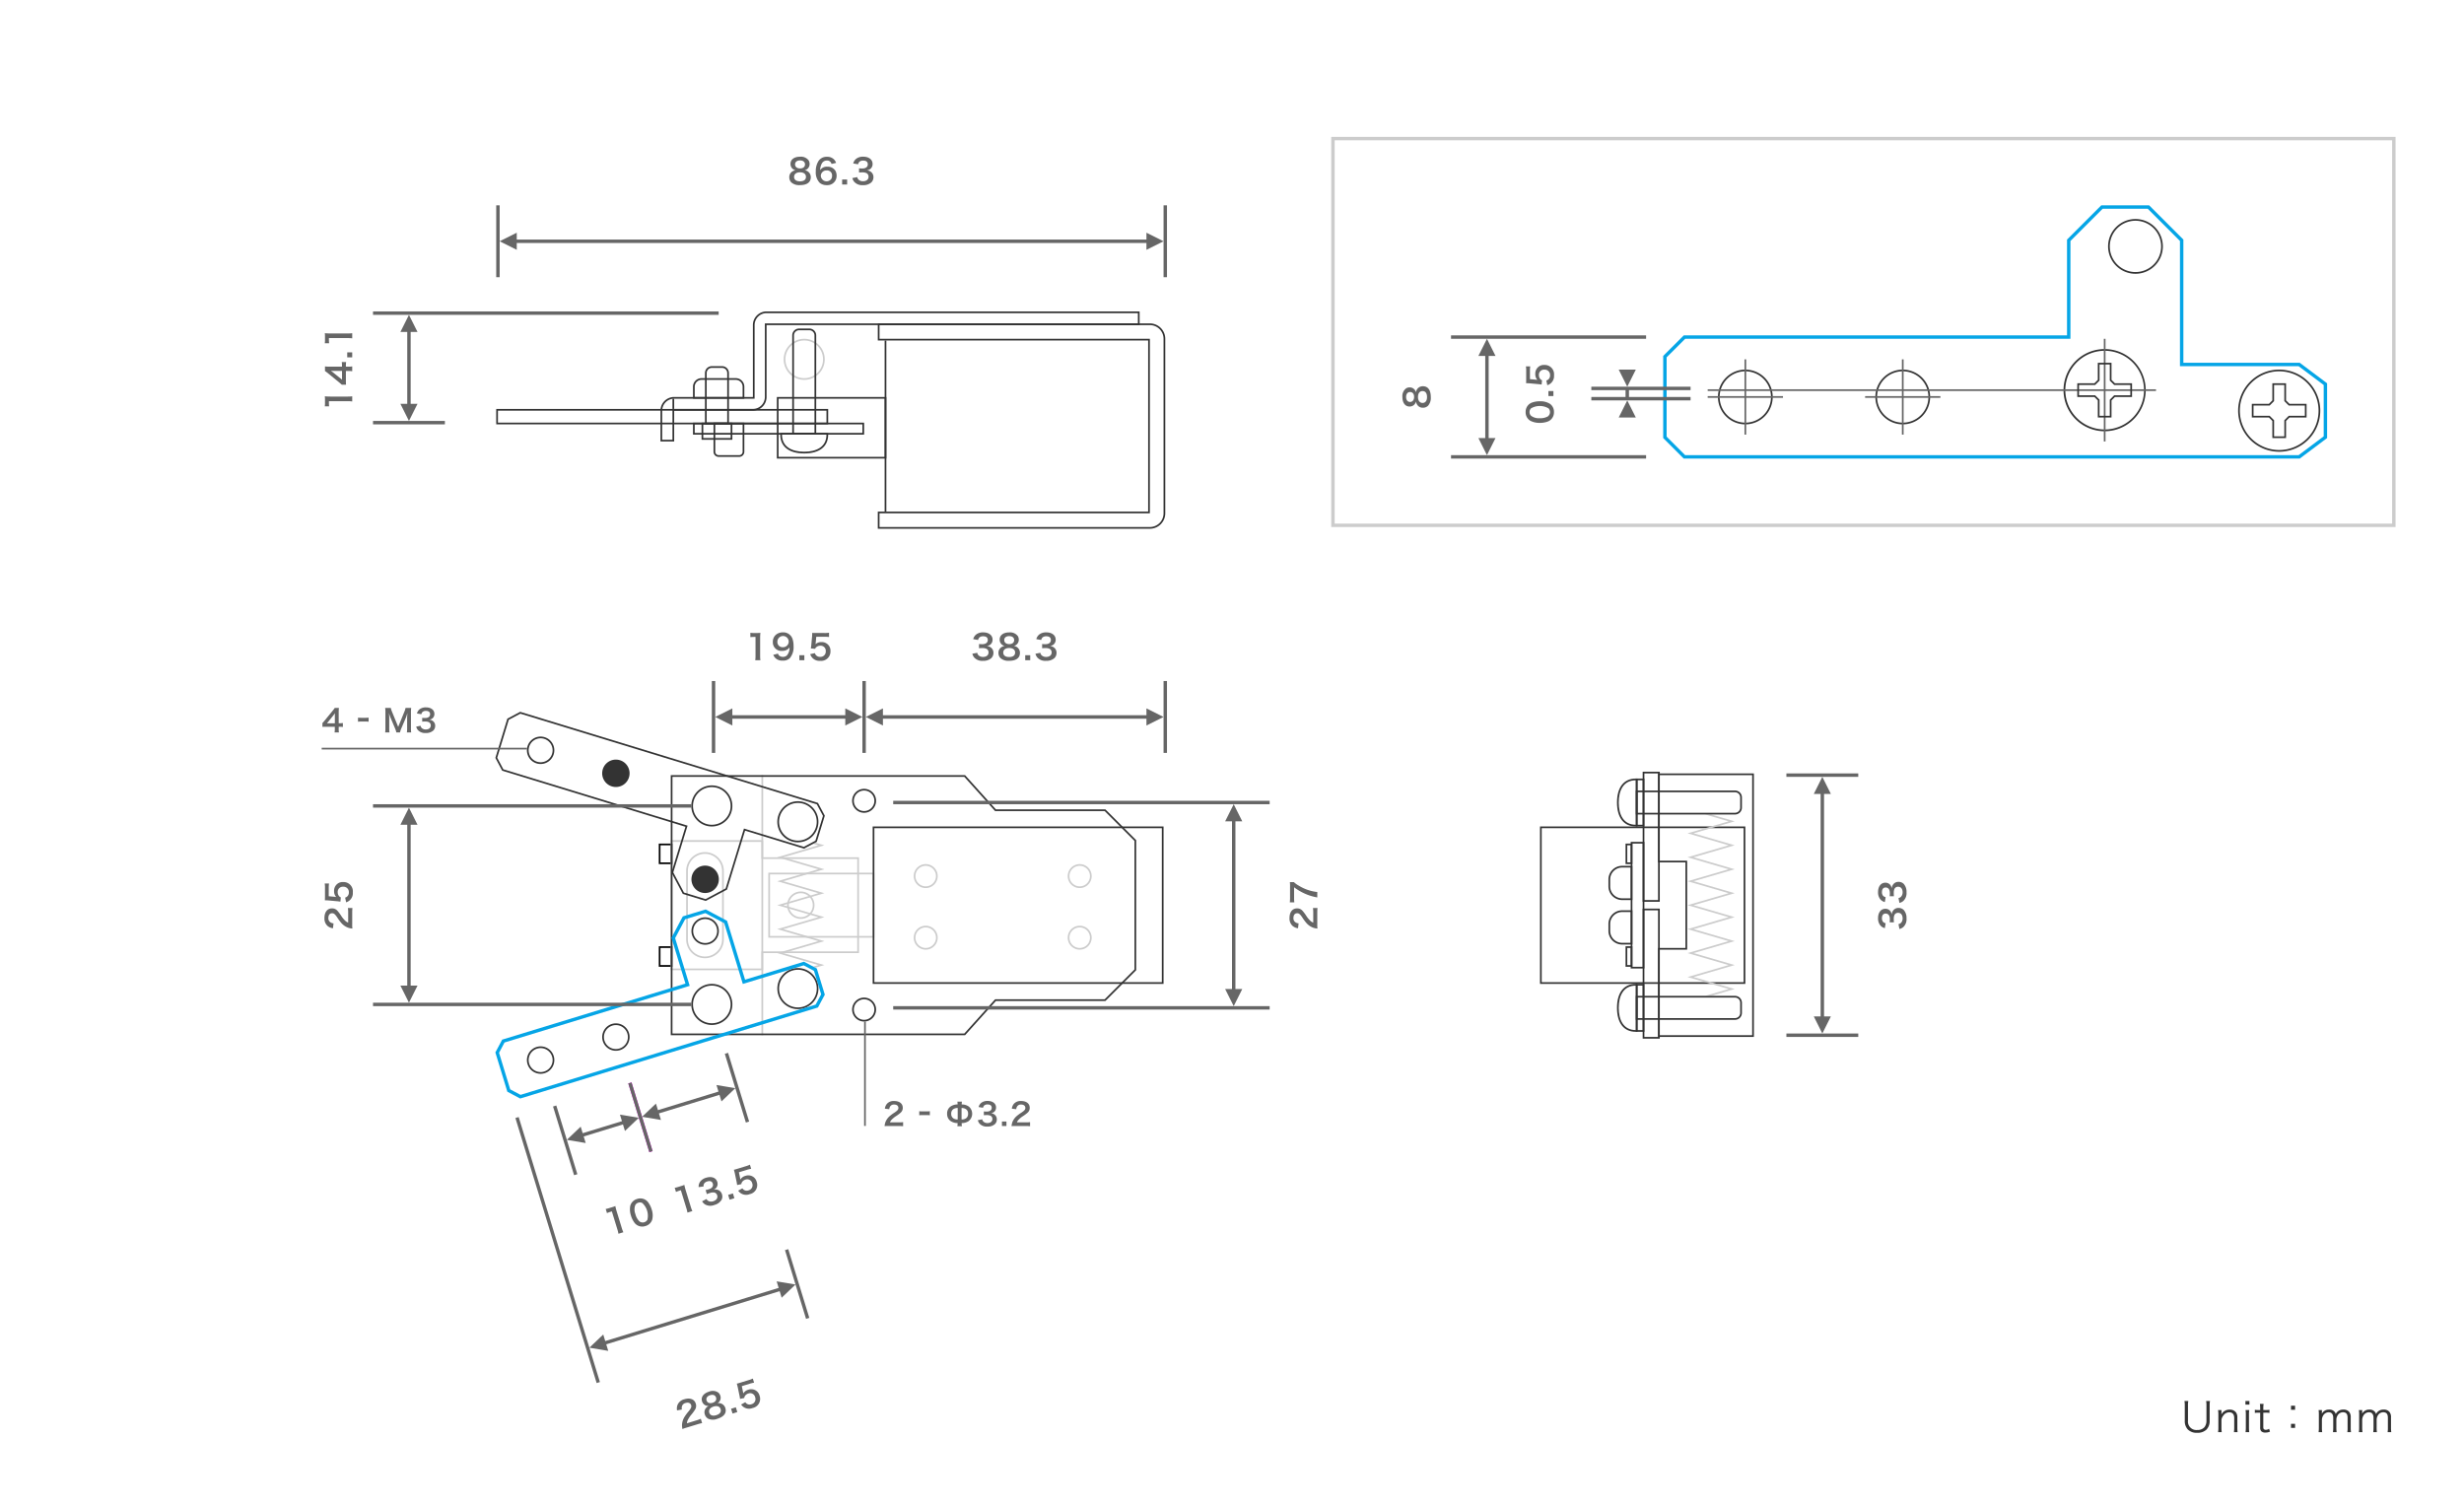 <svg id="レイヤー_1" data-name="レイヤー 1" xmlns="http://www.w3.org/2000/svg" width="720" height="440" viewBox="0 0 720 440">
  <defs>
    <style>
      .cls-1 {
        fill: #ccc;
      }

      .cls-2 {
        fill: #333;
      }

      .cls-3 {
        fill: none;
        stroke: #333;
        stroke-miterlimit: 10;
        stroke-width: 0.5px;
      }

      .cls-4 {
        fill: #05a5e6;
      }

      .cls-5 {
        fill: #666;
      }

      .cls-6 {
        fill: #f0f;
      }
    </style>
  </defs>
  <g>
    <path class="cls-1" d="M235,99.5a5.5,5.5,0,1,1-5.5,5.5,5.506,5.506,0,0,1,5.5-5.5m0-.5a6,6,0,1,0,6,6,6,6,0,0,0-6-6Z"/>
    <path class="cls-2" d="M241.5,120v3.5h-96V120h96m.5-.5H145V124h97v-4.5Z"/>
    <path class="cls-2" d="M252,124v2.5H203V124h49m.5-.5h-50V127h50v-3.5Z"/>
    <path class="cls-2" d="M332.5,91.5v3h-109V116a3.504,3.504,0,0,1-3.5,3.5H196.5v9h-3V120a3.504,3.504,0,0,1,3.5-3.5h23.5V95a3.504,3.504,0,0,1,3.5-3.5H332.5m.5-.5H224a4,4,0,0,0-4,4v21H197a4,4,0,0,0-4,4v9h4v-9h23a4,4,0,0,0,4-4V95H333V91Z"/>
    <path class="cls-2" d="M336,95a4,4,0,0,1,4,4v51a4,4,0,0,1-4,4H257v-4h79V99H257V95h79m0-.5H256.5v5h79v50h-79v5H336a4.505,4.505,0,0,0,4.5-4.5V99a4.505,4.505,0,0,0-4.5-4.5Z"/>
    <line class="cls-3" x1="258.75" y1="99.5" x2="258.75" y2="149.5"/>
    <path class="cls-2" d="M258.5,116.5v17h-31v-17h31m.5-.5H227v18h32V116Z"/>
    <path class="cls-2" d="M236.5,96.5A1.502,1.502,0,0,1,238,98v28.5h-6V98a1.502,1.502,0,0,1,1.5-1.5h3m0-.5h-3a2,2,0,0,0-2,2v29h7V98a2,2,0,0,0-2-2Z"/>
    <path class="cls-2" d="M241.5,127c0,3.59-2.91,5-6.5,5s-6.5-1.41-6.5-5h13m.5-.5H228v.5c0,3.495,2.551,5.5,7,5.5s7-2.005,7-5.5v-.5Z"/>
    <path class="cls-2" d="M211,107.5a1.502,1.502,0,0,1,1.5,1.5v14.5h-6V109a1.502,1.502,0,0,1,1.5-1.5h3m0-.5h-3a2,2,0,0,0-2,2v15h7V109a2,2,0,0,0-2-2Z"/>
    <path class="cls-2" d="M213.5,124v4h-8v-4h8m.5-.5h-9v5h9v-5Z"/>
    <path class="cls-2" d="M215,111a2,2,0,0,1,2,2v3H203v-3a2,2,0,0,1,2-2h10m0-.5H205a2.503,2.503,0,0,0-2.5,2.5v3.5h15V113a2.503,2.503,0,0,0-2.5-2.5Z"/>
    <path class="cls-2" d="M217,124v8a1,1,0,0,1-1,1h-6a1,1,0,0,1-1-1v-8h8m.5-.5h-9V132a1.502,1.502,0,0,0,1.5,1.5h6a1.502,1.502,0,0,0,1.5-1.5v-8.5Z"/>
    <rect class="cls-2" x="196.5" y="116.5" width="0.5" height="3"/>
  </g>
  <rect class="cls-1" x="222.5" y="226.5" width="0.5" height="76"/>
  <path class="cls-2" d="M157.974,215.737h0a3.501,3.501,0,1,1-3.346,2.478,3.501,3.501,0,0,1,3.346-2.478m-0-.5a4.003,4.003,0,1,0,1.171.176,4.002,4.002,0,0,0-1.171-.176Z"/>
  <path class="cls-2" d="M179.969,222.462h-0a3.498,3.498,0,1,0,0,0m-0-.5a4.003,4.003,0,1,0,1.171.176,4.002,4.002,0,0,0-1.171-.176Z"/>
  <path class="cls-2" d="M206.052,253.441h-0a3.498,3.498,0,1,0,0,0m-0-.5a4.003,4.003,0,1,0,1.171.176,4.002,4.002,0,0,0-1.171-.176Z"/>
  <path class="cls-2" d="M233.15,234.629h0a5.501,5.501,0,1,1-5.258,3.894,5.502,5.502,0,0,1,5.258-3.894m-.001-.5a6.005,6.005,0,1,0,1.756.264,6.003,6.003,0,0,0-1.756-.264Z"/>
  <path class="cls-2" d="M157.977,306.261a3.503,3.503,0,1,1-1.025.154,3.481,3.481,0,0,1,1.025-.154m0-.5a4.001,4.001,0,1,0,3.824,2.832,3.999,3.999,0,0,0-3.824-2.832Z"/>
  <path class="cls-2" d="M179.972,299.536a3.503,3.503,0,1,1-1.025.154,3.481,3.481,0,0,1,1.025-.154m0-.5a4.001,4.001,0,1,0,3.824,2.832,3.999,3.999,0,0,0-3.824-2.832Z"/>
  <path class="cls-2" d="M206.054,268.557a3.503,3.503,0,1,1-1.025.154,3.481,3.481,0,0,1,1.025-.154m0-.5a4.001,4.001,0,1,0,3.824,2.832,3.999,3.999,0,0,0-3.824-2.832Z"/>
  <path class="cls-2" d="M233.154,283.368a5.505,5.505,0,1,1-1.61.242,5.47,5.47,0,0,1,1.61-.242m0-.5a6.001,6.001,0,1,0,5.736,4.247,6,6,0,0,0-5.736-4.247Z"/>
  <path class="cls-2" d="M252.5,231a3,3,0,1,1-3,3,3.003,3.003,0,0,1,3-3m0-.5A3.5,3.5,0,1,0,256,234a3.5,3.5,0,0,0-3.5-3.5Z"/>
  <path class="cls-1" d="M270.5,271a3,3,0,1,1-3,3,3.003,3.003,0,0,1,3-3m0-.5A3.5,3.5,0,1,0,274,274a3.5,3.5,0,0,0-3.5-3.5Z"/>
  <path class="cls-1" d="M270.5,253a3,3,0,1,1-3,3,3.003,3.003,0,0,1,3-3m0-.5A3.5,3.5,0,1,0,274,256a3.5,3.5,0,0,0-3.5-3.5Z"/>
  <path class="cls-1" d="M315.5,271a3,3,0,1,1-3,3,3.003,3.003,0,0,1,3-3m0-.5A3.5,3.5,0,1,0,319,274a3.5,3.5,0,0,0-3.5-3.5Z"/>
  <path class="cls-1" d="M315.5,253a3,3,0,1,1-3,3,3.003,3.003,0,0,1,3-3m0-.5A3.5,3.5,0,1,0,319,256a3.5,3.5,0,0,0-3.5-3.5Z"/>
  <path class="cls-2" d="M252.5,292a3,3,0,1,1-3,3,3.003,3.003,0,0,1,3-3m0-.5A3.5,3.5,0,1,0,256,295a3.5,3.5,0,0,0-3.5-3.5Z"/>
  <path d="M196,247v5h-3v-5h3m.5-.5h-4v6h4v-6Z"/>
  <path d="M196,277v5h-3v-5h3m.5-.5h-4v6h4v-6Z"/>
  <polygon class="cls-1" points="240.89 254 228.89 257.5 240.89 261 228.89 264.5 240.89 268 228.89 271.5 240.89 275 228.89 278.5 240.89 282 238.25 282.77 237.62 282.44 239.11 282 227.11 278.5 239.11 275 227.11 271.5 239.11 268 227.11 264.5 239.11 261 227.11 257.5 239.11 254 227.11 250.5 239.11 247 237.62 246.56 238.25 246.23 240.89 247 228.89 250.5 240.89 254"/>
  <path class="cls-1" d="M222.5,246v5h28v27h-28v5h-26V246h26M206,280a5.506,5.506,0,0,0,5.5-5.5v-20a5.5,5.5,0,0,0-11,0v20A5.506,5.506,0,0,0,206,280m17-34.5H196v38h27v-5h28v-28H223v-5Zm-17,34a5,5,0,0,1-5-5v-20a5,5,0,0,1,10,0v20a5,5,0,0,1-5,5Z"/>
  <path class="cls-1" d="M255,255.5v18H225v-18h30m.5-.5h-31v19h31V255Z"/>
  <path class="cls-1" d="M234,261a3.5,3.5,0,1,1-3.5,3.5A3.504,3.504,0,0,1,234,261m0-.5a4,4,0,1,0,4,4,4,4,0,0,0-4-4Z"/>
  <path class="cls-2" d="M339.5,242v45h-84V242h84m.5-.5H255v46h85v-46Z"/>
  <g>
    <path class="cls-2" d="M208,288a5.5,5.5,0,1,1-3.889,1.611A5.506,5.506,0,0,1,208,288m0-.5A6,6,0,1,0,214,293.5,6,6,0,0,0,208,287.5Z"/>
    <path class="cls-2" d="M208,230h0a5.5,5.5,0,1,1-3.889,1.611A5.506,5.506,0,0,1,208,230m-0-.5A6,6,0,1,0,214,235.5,6,6,0,0,0,208,229.5Z"/>
  </g>
  <path class="cls-2" d="M281.777,227l8.851,9.834.149.166h32.016L331.5,245.707v37.586L322.793,292H290.777l-.149.166L281.777,302H196.5V227h85.277M282,226.5H196v76h86l9-10h32l9-9v-38l-9-9H291l-9-10Z"/>
  <path class="cls-2" d="M152.052,208.539l86.625,26.489,1.805,3.375-2.219,7.253-3.384,1.796-17.012-5.2-.478-.146-.146.478-5.209,17.012-5.875,3.126-6.294-1.919-3.126-5.884,4.03-13.182.146-.478-.478-.146-53.352-16.319-1.796-3.375,3.379-11.083,3.384-1.796M152,208l-3.75,1.99-3.5,11.48,1.99,3.74L200.29,241.59l-4.09,13.38,3.32,6.25,6.69,2.04,6.24-3.32,5.27-17.21,17.21,5.26,3.75-1.99,2.34-7.65-2-3.74L152,208Z"/>
  <path class="cls-4" d="M206.106,266.817l5.509,2.931,5.149,16.814.293.956.956-.292,16.814-5.139L237.845,283.689l2.097,6.856-1.609,3.009-86.23,26.368-3.018-1.601-3.258-10.687,1.601-3.009,53.154-16.259.956-.292-.292-.956-3.969-12.984,2.931-5.518,5.897-1.798M206.21,265.74l-6.69,2.04-3.32,6.25,4.09,13.38-53.55,16.38-1.99,3.74,3.5,11.48L152,321l87.02-26.61,2-3.74L238.68,283l-3.75-1.99-17.21,5.26-5.27-17.21-6.24-3.32Z"/>
  <rect class="cls-5" x="94" y="218.5" width="60" height="0.5"/>
  <rect class="cls-5" x="252.5" y="298.5" width="0.5" height="30.5"/>
  <g>
    <path class="cls-5" d="M180.709,360.509a8.349,8.349,0,0,0-.305-1.266l-1.614-5.266-.459.141a8.707,8.707,0,0,0-.966.359l-.372-1.214a5.564,5.564,0,0,0,.973-.236l.879-.27a7.29,7.29,0,0,0,.96-.346,15.314,15.314,0,0,0,.407,1.601l1.482,4.835a8.408,8.408,0,0,0,.457,1.219Z"/>
    <path class="cls-5" d="M186.352,358.099a2.779,2.779,0,0,1-.927-.771,6.671,6.671,0,0,1-1.046-2.083,5.89,5.89,0,0,1-.229-2.826,2.845,2.845,0,0,1,2.03-2.075,2.9,2.9,0,0,1,2.253.156,2.79,2.79,0,0,1,.927.771,6.734,6.734,0,0,1,1.053,2.103,5.258,5.258,0,0,1,.159,3.046,2.838,2.838,0,0,1-1.977,1.839A2.876,2.876,0,0,1,186.352,358.099Zm2.822-1.67a5.048,5.048,0,0,0-1.502-4.901,1.443,1.443,0,0,0-1.165-.083,1.342,1.342,0,0,0-.921.816,3.724,3.724,0,0,0,.081,2.515,4.494,4.494,0,0,0,1.185,2.125,1.59,1.59,0,0,0,2.322-.472Z"/>
  </g>
  <g>
    <path class="cls-5" d="M200.874,354.327a8.376,8.376,0,0,0-.305-1.266l-1.615-5.266-.458.141a8.997,8.997,0,0,0-.967.359l-.372-1.213a5.613,5.613,0,0,0,.973-.236l.88-.27a7.276,7.276,0,0,0,.96-.347,14.784,14.784,0,0,0,.407,1.601l1.481,4.835a8.429,8.429,0,0,0,.458,1.219Z"/>
    <path class="cls-5" d="M206.443,350.352a1.297,1.297,0,0,0,.689.646,1.884,1.884,0,0,0,1.271.019c.945-.29,1.398-.962,1.167-1.717a1.163,1.163,0,0,0-.843-.84,2.602,2.602,0,0,0-1.169.107,8.549,8.549,0,0,0-1.008.361l-.363-1.185a6.883,6.883,0,0,0,.941-.236c.956-.293,1.385-.905,1.159-1.642-.202-.659-.766-.894-1.577-.645a1.665,1.665,0,0,0-.951.615,1.469,1.469,0,0,0-.176.858l-1.437.19a2.48,2.48,0,0,1,.488-1.646,3.245,3.245,0,0,1,1.712-1.1c1.596-.489,2.874-.003,3.255,1.239a1.823,1.823,0,0,1-.229,1.606,2.462,2.462,0,0,1-.812.657,2.102,2.102,0,0,1,1.562.222,1.923,1.923,0,0,1,.863,1.179,2.111,2.111,0,0,1-.146,1.57,3.453,3.453,0,0,1-2.113,1.494,3.121,3.121,0,0,1-2.705-.163,2.65,2.65,0,0,1-.863-.906Z"/>
    <path class="cls-5" d="M213.198,350.549l-.428-1.396,1.396-.428.428,1.395Z"/>
    <path class="cls-5" d="M216.941,347.238a1.385,1.385,0,0,0,.456.466,1.516,1.516,0,0,0,1.326.127,1.551,1.551,0,0,0,1.083-2.058,1.49,1.49,0,0,0-1.972-1.078,1.761,1.761,0,0,0-1.051.803,1.157,1.157,0,0,0-.154.518l-1.229.252c-.112-.707-.118-.759-.181-1.032l-.507-2.437c-.043-.176-.123-.506-.261-.986.293-.069.516-.127,1.021-.283l2.352-.721a7.606,7.606,0,0,0,1.305-.482l.369,1.204a9.547,9.547,0,0,0-1.342.327l-2.246.688.359,1.72c.014.079.036.219.066.418a2.458,2.458,0,0,1,1.455-1.084,2.572,2.572,0,0,1,2.083.146,2.458,2.458,0,0,1,1.229,1.588,2.717,2.717,0,0,1-2.042,3.605,2.782,2.782,0,0,1-3.354-1.02Z"/>
  </g>
  <g>
    <path class="cls-5" d="M200.636,417.155a9.092,9.092,0,0,0-1.219.426,5.127,5.127,0,0,1-.126-1.3,4.917,4.917,0,0,1,.735-2.273,13.7,13.7,0,0,1,1.222-1.641c.694-.871.865-1.269.716-1.756-.199-.649-.828-.896-1.641-.646a1.41,1.41,0,0,0-1.04.936,1.899,1.899,0,0,0-.027.971l-1.416.256a2.996,2.996,0,0,1,.19-1.73,2.904,2.904,0,0,1,1.928-1.521c1.672-.513,2.95-.027,3.352,1.282a2.031,2.031,0,0,1-.209,1.737,12.581,12.581,0,0,1-1.246,1.667,8.726,8.726,0,0,0-.844,1.305,2.389,2.389,0,0,0-.281,1.026l2.676-.82a10.459,10.459,0,0,0,1.371-.504l.387,1.262c-.461.1-.849.197-1.46.385Z"/>
    <path class="cls-5" d="M205.994,410.578a1.919,1.919,0,0,1-.854-1.117c-.375-1.224.42-2.313,2.054-2.814a2.803,2.803,0,0,1,2.737.301,1.963,1.963,0,0,1,.551.876,1.855,1.855,0,0,1-.828,2.209,2.003,2.003,0,0,1,2.296,1.418c.436,1.424-.394,2.536-2.354,3.137a3.432,3.432,0,0,1-2.651-.023,2.079,2.079,0,0,1-.993-1.265,1.891,1.891,0,0,1,.303-1.807,2.154,2.154,0,0,1,.829-.672A1.924,1.924,0,0,1,205.994,410.578Zm.467-1.376c.215.697.884.973,1.754.706.851-.261,1.234-.849,1.02-1.546-.208-.679-.875-.944-1.726-.684C206.668,407.937,206.255,408.533,206.46,409.202Zm4.111,2.565c-.243-.793-1.012-1.08-2.043-.764-1.032.316-1.514.997-1.27,1.79.24.784.992,1.055,2.023.738C210.353,413.204,210.818,412.57,210.572,411.768Z"/>
    <path class="cls-5" d="M214.05,413.043l-.428-1.396,1.396-.428.428,1.395Z"/>
    <path class="cls-5" d="M217.793,409.732a1.385,1.385,0,0,0,.456.466,1.516,1.516,0,0,0,1.326.127,1.551,1.551,0,0,0,1.083-2.058,1.49,1.49,0,0,0-1.972-1.078,1.761,1.761,0,0,0-1.051.803,1.157,1.157,0,0,0-.154.518l-1.229.252c-.112-.707-.118-.759-.181-1.032l-.507-2.437c-.043-.176-.123-.506-.261-.986.293-.069.516-.127,1.021-.283l2.352-.721a7.606,7.606,0,0,0,1.305-.482l.369,1.204a9.547,9.547,0,0,0-1.342.327l-2.246.688.359,1.72c.014.079.036.219.066.418a2.458,2.458,0,0,1,1.455-1.084,2.572,2.572,0,0,1,2.083.146,2.458,2.458,0,0,1,1.229,1.588,2.717,2.717,0,0,1-2.042,3.605,2.782,2.782,0,0,1-3.354-1.02Z"/>
  </g>
  <g>
    <rect class="cls-5" x="109" y="235" width="93" height="1"/>
    <rect class="cls-5" x="109" y="293" width="93" height="1"/>
  </g>
  <g>
    <path class="cls-2" d="M645.774,409.373a7.207,7.207,0,0,0-.096,1.355v4.449a3.583,3.583,0,0,1-.923,2.555,3.75,3.75,0,0,1-2.723.947,3.673,3.673,0,0,1-2.734-.971,3.538,3.538,0,0,1-.888-2.531V410.752a7.444,7.444,0,0,0-.096-1.379h1.127a7.002,7.002,0,0,0-.096,1.379v4.391a2.46,2.46,0,0,0,2.699,2.71,2.682,2.682,0,0,0,2.099-.804,2.993,2.993,0,0,0,.6-1.906V410.752a7.525,7.525,0,0,0-.096-1.379Z"/>
    <path class="cls-2" d="M648.13,418.488a7.672,7.672,0,0,0,.096-1.355v-3.754a8.135,8.135,0,0,0-.096-1.355h.996v.816a3.212,3.212,0,0,1-.036.516,2.603,2.603,0,0,1,2.423-1.451,2.164,2.164,0,0,1,1.919.898,2.451,2.451,0,0,1,.335,1.38v2.962a8.139,8.139,0,0,0,.084,1.344h-1.079a9.739,9.739,0,0,0,.084-1.355v-2.795c0-1.079-.516-1.654-1.463-1.654a2.087,2.087,0,0,0-1.715.947,2.568,2.568,0,0,0-.551,1.188v2.314a9.665,9.665,0,0,0,.084,1.355Z"/>
    <path class="cls-2" d="M657.297,409.373v1.067h-1.164v-1.067Zm-.048,2.65a8.584,8.584,0,0,0-.084,1.355v3.754a9.432,9.432,0,0,0,.084,1.355h-1.08a10.392,10.392,0,0,0,.084-1.355v-3.754a8.783,8.783,0,0,0-.084-1.355Z"/>
    <path class="cls-2" d="M661.437,410.236a8.678,8.678,0,0,0-.084,1.332v.455h.576a7.3,7.3,0,0,0,1.223-.072v.912a7.138,7.138,0,0,0-1.223-.072h-.576v4.174c0,.348.048.527.156.636a.814.814,0,0,0,.588.204,1.659,1.659,0,0,0,.947-.312l.264.84a3.224,3.224,0,0,1-1.355.275,1.64,1.64,0,0,1-1.175-.371,1.524,1.524,0,0,1-.336-1.151V412.791h-.479a8.051,8.051,0,0,0-1.08.072v-.912a5.391,5.391,0,0,0,1.08.072h.479v-.455a9.097,9.097,0,0,0-.084-1.332Z"/>
    <path class="cls-2" d="M670.639,411.951h-1.188v-1.188h1.188Zm-1.188,5.289v-1.188h1.188v1.188Z"/>
    <path class="cls-2" d="M677.506,418.488a8.996,8.996,0,0,0,.084-1.355v-3.754a8.683,8.683,0,0,0-.084-1.355h.972v.66c0,.06-.012.203-.024.432a2.459,2.459,0,0,1,.456-.6,2.328,2.328,0,0,1,1.691-.624,1.937,1.937,0,0,1,1.547.612,1.578,1.578,0,0,1,.372.695,2.356,2.356,0,0,1,2.219-1.308,2.073,2.073,0,0,1,1.751.731,2.442,2.442,0,0,1,.408,1.56v2.962a8.483,8.483,0,0,0,.084,1.344h-1.079a7.297,7.297,0,0,0,.084-1.355v-2.83c0-1.14-.42-1.631-1.379-1.631a1.796,1.796,0,0,0-1.511.875,2.576,2.576,0,0,0-.396,1.235v2.362a8.393,8.393,0,0,0,.083,1.344h-1.079a8.584,8.584,0,0,0,.084-1.355v-2.83c0-1.056-.48-1.631-1.343-1.631a1.878,1.878,0,0,0-1.571.911,2.673,2.673,0,0,0-.396,1.199v2.351a9.627,9.627,0,0,0,.084,1.355Z"/>
    <path class="cls-2" d="M689.278,418.488a8.996,8.996,0,0,0,.084-1.355v-3.754a8.683,8.683,0,0,0-.084-1.355h.971v.66c0,.06-.012.203-.024.432a2.471,2.471,0,0,1,.456-.6,2.328,2.328,0,0,1,1.691-.624,1.937,1.937,0,0,1,1.547.612,1.578,1.578,0,0,1,.372.695,2.355,2.355,0,0,1,2.219-1.308,2.073,2.073,0,0,1,1.751.731,2.442,2.442,0,0,1,.408,1.56v2.962a8.425,8.425,0,0,0,.084,1.344h-1.079a7.296,7.296,0,0,0,.084-1.355v-2.83c0-1.14-.42-1.631-1.379-1.631a1.796,1.796,0,0,0-1.511.875,2.577,2.577,0,0,0-.396,1.235v2.362a8.385,8.385,0,0,0,.084,1.344h-1.079a8.585,8.585,0,0,0,.084-1.355v-2.83c0-1.056-.48-1.631-1.343-1.631a1.878,1.878,0,0,0-1.571.911,2.674,2.674,0,0,0-.396,1.199v2.351a9.625,9.625,0,0,0,.084,1.355Z"/>
  </g>
  <polygon class="cls-5" points="120 241 122 241 119.5 236 117 241 119 241 119 288 117 288 119.5 293 122 288 120 288 120 241"/>
  <g>
    <path class="cls-5" d="M102.92,270.041a9.206,9.206,0,0,0,.05,1.289,5.09,5.09,0,0,1-1.279-.26,4.933,4.933,0,0,1-1.959-1.369,13.769,13.769,0,0,1-1.209-1.649c-.629-.919-.959-1.199-1.469-1.199-.679,0-1.099.53-1.099,1.38a1.41,1.41,0,0,0,.59,1.269,1.901,1.901,0,0,0,.919.311l-.17,1.429a2.993,2.993,0,0,1-1.599-.689,2.907,2.907,0,0,1-.89-2.289c0-1.749.839-2.828,2.209-2.828a2.028,2.028,0,0,1,1.599.71,12.474,12.474,0,0,1,1.229,1.679,8.777,8.777,0,0,0,1,1.189,2.401,2.401,0,0,0,.899.569V266.783a10.551,10.551,0,0,0-.08-1.46h1.319c-.04.47-.06.87-.06,1.51Z"/>
    <path class="cls-5" d="M100.851,262.281a1.373,1.373,0,0,0,.58-.3,1.515,1.515,0,0,0,.51-1.23,1.55,1.55,0,0,0-1.649-1.639,1.49,1.49,0,0,0-1.609,1.568,1.756,1.756,0,0,0,.459,1.239,1.139,1.139,0,0,0,.45.3l-.12,1.25c-.709-.101-.76-.11-1.04-.13l-2.479-.23c-.18-.01-.52-.029-1.02-.04.02-.3.03-.529.03-1.059v-2.459a7.637,7.637,0,0,0-.08-1.39h1.259a9.588,9.588,0,0,0-.08,1.38v2.349l1.749.159c.08.011.22.03.42.061a2.459,2.459,0,0,1-.61-1.709,2.569,2.569,0,0,1,.75-1.949,2.459,2.459,0,0,1,1.879-.71,2.717,2.717,0,0,1,2.849,3.009,2.782,2.782,0,0,1-1.959,2.908Z"/>
  </g>
  <g>
    <rect class="cls-5" x="109" y="123" width="21" height="1"/>
    <rect class="cls-5" x="109" y="91" width="101" height="1"/>
  </g>
  <polygon class="cls-5" points="120 97 122 97 119.5 92 117 97 119 97 119 118 117 118 119.5 123 122 118 120 118 120 97"/>
  <g>
    <path class="cls-5" d="M102.92,117.312a8.359,8.359,0,0,0-1.299-.079H96.113v.479a8.885,8.885,0,0,0,.06,1.029h-1.269a5.581,5.581,0,0,0,.06-1v-.919a7.26,7.26,0,0,0-.05-1.02,15.162,15.162,0,0,0,1.649.08h5.057a8.429,8.429,0,0,0,1.299-.08Z"/>
    <path class="cls-5" d="M101.141,105.784a7.688,7.688,0,0,0-.07.999v.36h.709a6.25,6.25,0,0,0,1.14-.08v1.419a6.414,6.414,0,0,0-1.16-.08h-.689v2.769c0,.59.01.909.04,1.249H99.881c-.37-.34-.5-.449-.919-.799L96.063,109.252a9.491,9.491,0,0,0-1.1-.829v-1.35a14.152,14.152,0,0,0,1.689.07h3.278V106.793a6.529,6.529,0,0,0-.07-1.009Zm-3.268,2.608a11.292,11.292,0,0,1-1.199-.05,11.06,11.06,0,0,1,.889.68l2.379,1.919v-2.549Z"/>
    <path class="cls-5" d="M102.92,104.42h-1.459v-1.459h1.459Z"/>
    <path class="cls-5" d="M102.92,98.871a8.359,8.359,0,0,0-1.299-.079H96.113v.479a8.885,8.885,0,0,0,.06,1.029h-1.269a5.581,5.581,0,0,0,.06-1v-.919a7.26,7.26,0,0,0-.05-1.02,15.159,15.159,0,0,0,1.649.08h5.057a8.428,8.428,0,0,0,1.299-.08Z"/>
  </g>
  <g>
    <path class="cls-5" d="M100.193,212.425a7.002,7.002,0,0,0-.899-.063h-.324v.639a5.625,5.625,0,0,0,.071,1.026H97.763a5.681,5.681,0,0,0,.072-1.044v-.621H95.342c-.531,0-.819.009-1.126.036V211.291c.307-.333.405-.45.721-.828l2.134-2.611a8.613,8.613,0,0,0,.747-.99h1.215a12.746,12.746,0,0,0-.062,1.521v2.953h.314a5.873,5.873,0,0,0,.909-.063Zm-2.35-2.944a10.422,10.422,0,0,1,.045-1.08c-.18.261-.287.405-.611.801l-1.729,2.143h2.295Z"/>
    <path class="cls-5" d="M104.611,209.697a5.632,5.632,0,0,0,.847.054h1.396a5.676,5.676,0,0,0,.855-.054v1.198a4.907,4.907,0,0,0-.855-.054H105.458a4.921,4.921,0,0,0-.847.054Z"/>
    <path class="cls-5" d="M115.818,214.028a6.135,6.135,0,0,0-.396-1.215l-1.296-3.088a10.034,10.034,0,0,1-.459-1.377c.036.477.071,1.215.071,1.414v2.953a8.254,8.254,0,0,0,.072,1.314h-1.26a8.494,8.494,0,0,0,.071-1.314v-4.519a8.987,8.987,0,0,0-.071-1.333h1.647a6.159,6.159,0,0,0,.333,1.071l1.827,4.465,1.818-4.465a4.92,4.92,0,0,0,.324-1.071h1.656a9.381,9.381,0,0,0-.071,1.333v4.519a7.857,7.857,0,0,0,.071,1.314h-1.26a8.423,8.423,0,0,0,.071-1.314v-2.989c.036-.783.063-1.242.072-1.377a11.024,11.024,0,0,1-.414,1.314l-1.351,3.169a7.333,7.333,0,0,0-.396,1.197Z"/>
    <path class="cls-5" d="M122.9,212.074a1.169,1.169,0,0,0,.424.738,1.696,1.696,0,0,0,1.089.351c.892,0,1.458-.459,1.458-1.17a1.049,1.049,0,0,0-.504-.945,2.331,2.331,0,0,0-1.035-.216,7.652,7.652,0,0,0-.963.045v-1.116a6.146,6.146,0,0,0,.873.045c.9,0,1.432-.414,1.432-1.107,0-.621-.424-.972-1.188-.972a1.5,1.5,0,0,0-.981.279,1.319,1.319,0,0,0-.378.693l-1.288-.216a2.241,2.241,0,0,1,.855-1.288,2.925,2.925,0,0,1,1.765-.495c1.504,0,2.476.756,2.476,1.927a1.639,1.639,0,0,1-.621,1.323,2.222,2.222,0,0,1-.873.351,1.893,1.893,0,0,1,1.287.603,1.732,1.732,0,0,1,.433,1.243,1.907,1.907,0,0,1-.54,1.314,3.111,3.111,0,0,1-2.215.729,2.814,2.814,0,0,1-2.287-.855,2.387,2.387,0,0,1-.504-1.008Z"/>
  </g>
  <g>
    <path class="cls-5" d="M259.647,329.027a8.432,8.432,0,0,0-1.161.045,4.584,4.584,0,0,1,.234-1.152,4.438,4.438,0,0,1,1.232-1.764,12.451,12.451,0,0,1,1.486-1.09c.828-.566,1.08-.863,1.08-1.323,0-.612-.478-.99-1.242-.99a1.273,1.273,0,0,0-1.144.531,1.712,1.712,0,0,0-.279.828l-1.287-.153a2.699,2.699,0,0,1,.621-1.439,2.617,2.617,0,0,1,2.062-.802c1.575,0,2.548.757,2.548,1.989a1.828,1.828,0,0,1-.64,1.441,11.322,11.322,0,0,1-1.512,1.106,7.834,7.834,0,0,0-1.071.9,2.159,2.159,0,0,0-.514.811H262.582a9.461,9.461,0,0,0,1.314-.072V329.082c-.423-.036-.783-.055-1.359-.055Z"/>
    <path class="cls-5" d="M268.611,324.697a5.772,5.772,0,0,0,.847.054h1.396a5.816,5.816,0,0,0,.855-.054v1.197a4.952,4.952,0,0,0-.855-.055H269.458a4.968,4.968,0,0,0-.847.055Z"/>
    <path class="cls-5" d="M279.755,329.082a6.53,6.53,0,0,0,.063-.918,3.537,3.537,0,0,1-2.089-.621,2.471,2.471,0,0,1-.972-2.098,2.417,2.417,0,0,1,1.125-2.197,3.656,3.656,0,0,1,1.936-.531,4.709,4.709,0,0,0-.063-.801h1.324a6.66,6.66,0,0,0-.063.811,3.551,3.551,0,0,1,2.098.63,2.735,2.735,0,0,1-.162,4.294,3.715,3.715,0,0,1-1.936.522,4.383,4.383,0,0,0,.063.909Zm.091-5.32a2.164,2.164,0,0,0-1.306.359,1.533,1.533,0,0,0-.585,1.324,1.512,1.512,0,0,0,.675,1.377,2.236,2.236,0,0,0,1.216.288Zm1.134,3.357a2.179,2.179,0,0,0,1.314-.352,1.53,1.53,0,0,0,.585-1.322,1.486,1.486,0,0,0-.675-1.378,2.25,2.25,0,0,0-1.225-.297Z"/>
    <path class="cls-5" d="M287.018,327.074a1.168,1.168,0,0,0,.424.738,1.696,1.696,0,0,0,1.089.352c.892,0,1.458-.459,1.458-1.171a1.049,1.049,0,0,0-.504-.945,2.331,2.331,0,0,0-1.035-.216,7.652,7.652,0,0,0-.963.045v-1.116a6.146,6.146,0,0,0,.873.045c.9,0,1.432-.414,1.432-1.107,0-.621-.424-.972-1.188-.972a1.497,1.497,0,0,0-.981.279,1.313,1.313,0,0,0-.378.692l-1.288-.216a2.239,2.239,0,0,1,.855-1.287,2.918,2.918,0,0,1,1.765-.496c1.504,0,2.476.757,2.476,1.928a1.638,1.638,0,0,1-.621,1.322,2.213,2.213,0,0,1-.873.352,1.894,1.894,0,0,1,1.287.604,1.73,1.73,0,0,1,.433,1.242,1.906,1.906,0,0,1-.54,1.314,3.113,3.113,0,0,1-2.215.729,2.814,2.814,0,0,1-2.287-.854,2.389,2.389,0,0,1-.504-1.009Z"/>
    <path class="cls-5" d="M292.777,329.027v-1.314h1.314v1.314Z"/>
    <path class="cls-5" d="M296.746,329.027a8.432,8.432,0,0,0-1.161.045,4.633,4.633,0,0,1,.233-1.152,4.451,4.451,0,0,1,1.233-1.764,12.451,12.451,0,0,1,1.486-1.09c.828-.566,1.08-.863,1.08-1.323,0-.612-.478-.99-1.242-.99a1.273,1.273,0,0,0-1.144.531,1.712,1.712,0,0,0-.279.828l-1.287-.153a2.699,2.699,0,0,1,.621-1.439,2.617,2.617,0,0,1,2.062-.802c1.575,0,2.548.757,2.548,1.989a1.828,1.828,0,0,1-.64,1.441,11.324,11.324,0,0,1-1.512,1.106,7.834,7.834,0,0,0-1.071.9,2.159,2.159,0,0,0-.514.811h2.521a9.461,9.461,0,0,0,1.314-.072V329.082c-.423-.036-.783-.055-1.359-.055Z"/>
  </g>
  <g>
    <g>
      <path class="cls-2" d="M509.5,242v45h-59V242h59m.5-.5H450v46h60v-46Z"/>
      <polygon class="cls-1" points="500.03 238 498.25 238 505.11 240 493.11 243.5 505.11 247 493.11 250.5 505.11 254 493.11 257.5 505.11 261 493.11 264.5 505.11 268 493.11 271.5 505.11 275 493.11 278.5 505.11 282 493.11 285.5 505.11 289 498.25 291 500.03 291 506.89 289 494.89 285.5 506.89 282 494.89 278.5 506.89 275 494.89 271.5 506.89 268 494.89 264.5 506.89 261 494.89 257.5 506.89 254 494.89 250.5 506.89 247 494.89 243.5 506.89 240 500.03 238 500.03 238"/>
      <path class="cls-2" d="M507,231.5a1.502,1.502,0,0,1,1.5,1.5v3a1.502,1.502,0,0,1-1.5,1.5H478.5v-6H507m0-.5H478v7h29a2.006,2.006,0,0,0,2-2v-3a2.006,2.006,0,0,0-2-2Z"/>
      <path class="cls-2" d="M478,228v13c-3.59,0-5-2.91-5-6.5s1.41-6.5,5-6.5m.5-.5H478c-3.495,0-5.5,2.551-5.5,7s2.005,7,5.5,7h.5v-14Z"/>
      <path class="cls-2" d="M507,291.5a1.502,1.502,0,0,1,1.5,1.5v3a1.502,1.502,0,0,1-1.5,1.5H478.5v-6H507m0-.5H478v7h29a2.006,2.006,0,0,0,2-2v-3a2.006,2.006,0,0,0-2-2Z"/>
      <path class="cls-2" d="M478,288v13c-3.59,0-5-2.91-5-6.5s1.41-6.5,5-6.5m.5-.5H478c-3.495,0-5.5,2.551-5.5,7s2.005,7,5.5,7h.5v-14Z"/>
      <g>
        <path class="cls-2" d="M484.5,226v37h-4V226h4m.5-.5h-5v38h5v-38Z"/>
        <path class="cls-2" d="M484.5,266v37h-4V266h4m.5-.5h-5v38h5v-38Z"/>
      </g>
      <path class="cls-2" d="M480,246.5v36h-3v-36h3m.5-.5h-4v37h4V246Z"/>
      <path class="cls-2" d="M512,226.5v76H485v-25h8v-26h-8v-25h27m.5-.5h-28v26h8v25h-8v26h28V226Z"/>
      <path class="cls-2" d="M476.5,247v5h-1v-5h1m.5-.5h-2v6h2v-6Z"/>
      <path class="cls-2" d="M476.5,277v5h-1v-5h1m.5-.5h-2v6h2v-6Z"/>
      <g>
        <path class="cls-2" d="M476.5,253.5v9H474a3.504,3.504,0,0,1-3.5-3.5v-2a3.504,3.504,0,0,1,3.5-3.5h2.5m.5-.5h-3a4,4,0,0,0-4,4v2a4,4,0,0,0,4,4h3V253Z"/>
        <path class="cls-2" d="M476.5,266.5v9H474a3.504,3.504,0,0,1-3.5-3.5v-2a3.504,3.504,0,0,1,3.5-3.5h2.5m.5-.5h-3a4,4,0,0,0-4,4v2a4,4,0,0,0,4,4h3V266Z"/>
      </g>
      <path class="cls-2" d="M480,228v13h-1.5V228H480m.5-.5H478v14h2.5v-14Z"/>
      <path class="cls-2" d="M480,288v13h-1.5V288H480m.5-.5H478v14h2.5v-14Z"/>
    </g>
    <g>
      <rect class="cls-5" x="522" y="226" width="21" height="1"/>
      <rect class="cls-5" x="522" y="302" width="21" height="1"/>
    </g>
    <polygon class="cls-5" points="533 232 535 232 532.5 227 530 232 532 232 532 297 530 297 532.5 302 535 297 533 297 533 232"/>
    <g>
      <path class="cls-5" d="M554.751,270.031a1.297,1.297,0,0,0,.819-.47,1.886,1.886,0,0,0,.39-1.21c0-.989-.51-1.618-1.299-1.618a1.164,1.164,0,0,0-1.05.56,2.589,2.589,0,0,0-.24,1.149,8.519,8.519,0,0,0,.05,1.069h-1.24a6.846,6.846,0,0,0,.05-.97c0-.999-.46-1.589-1.229-1.589-.689,0-1.079.47-1.079,1.319a1.665,1.665,0,0,0,.31,1.089,1.468,1.468,0,0,0,.77.42l-.24,1.43a2.484,2.484,0,0,1-1.429-.95,3.243,3.243,0,0,1-.55-1.959c0-1.669.839-2.748,2.139-2.748a1.822,1.822,0,0,1,1.469.689,2.466,2.466,0,0,1,.39.97,2.103,2.103,0,0,1,.669-1.43,1.923,1.923,0,0,1,1.379-.479,2.114,2.114,0,0,1,1.459.6,3.453,3.453,0,0,1,.81,2.459,3.121,3.121,0,0,1-.949,2.538,2.64,2.64,0,0,1-1.12.56Z"/>
      <path class="cls-5" d="M554.751,262.411a1.297,1.297,0,0,0,.819-.47,1.885,1.885,0,0,0,.39-1.209c0-.99-.51-1.619-1.299-1.619a1.164,1.164,0,0,0-1.05.56,2.589,2.589,0,0,0-.24,1.149,8.519,8.519,0,0,0,.05,1.069h-1.24a6.846,6.846,0,0,0,.05-.97c0-.999-.46-1.589-1.229-1.589-.689,0-1.079.47-1.079,1.319a1.665,1.665,0,0,0,.31,1.089,1.468,1.468,0,0,0,.77.42l-.24,1.43a2.484,2.484,0,0,1-1.429-.95,3.243,3.243,0,0,1-.55-1.959c0-1.669.839-2.748,2.139-2.748a1.822,1.822,0,0,1,1.469.689,2.466,2.466,0,0,1,.39.97,2.103,2.103,0,0,1,.669-1.43,1.923,1.923,0,0,1,1.379-.479,2.114,2.114,0,0,1,1.459.6,3.453,3.453,0,0,1,.81,2.459,3.121,3.121,0,0,1-.949,2.538,2.64,2.64,0,0,1-1.12.56Z"/>
    </g>
  </g>
  <g>
    <rect class="cls-5" x="261" y="234" width="110" height="1"/>
    <rect class="cls-5" x="261" y="294" width="110" height="1"/>
  </g>
  <polygon class="cls-5" points="361 240 363 240 360.5 235 358 240 360 240 360 289 358 289 360.5 294 363 289 361 289 361 240"/>
  <g>
    <path class="cls-5" d="M384.92,270.041a9.206,9.206,0,0,0,.05,1.289,5.09,5.09,0,0,1-1.279-.26,4.933,4.933,0,0,1-1.959-1.369,13.769,13.769,0,0,1-1.209-1.649c-.629-.919-.959-1.199-1.469-1.199-.679,0-1.099.53-1.099,1.38a1.41,1.41,0,0,0,.59,1.269,1.901,1.901,0,0,0,.919.311l-.17,1.429a2.993,2.993,0,0,1-1.599-.689,2.907,2.907,0,0,1-.89-2.289c0-1.749.839-2.828,2.209-2.828a2.028,2.028,0,0,1,1.599.71,12.474,12.474,0,0,1,1.229,1.679,8.777,8.777,0,0,0,1,1.189,2.401,2.401,0,0,0,.899.569V266.783a10.551,10.551,0,0,0-.08-1.46h1.319c-.04.47-.06.87-.06,1.51Z"/>
    <path class="cls-5" d="M378.074,257.754a6.804,6.804,0,0,0,1.439,1.039,12.881,12.881,0,0,0,5.407,1.859v1.579a14.931,14.931,0,0,1-3.868-1.21,16.452,16.452,0,0,1-2.908-1.749v3.089a9.554,9.554,0,0,0,.07,1.309H376.894a10.967,10.967,0,0,0,.07-1.369v-3.178a11.029,11.029,0,0,0-.05-1.369Z"/>
  </g>
  <polygon class="cls-5" points="182.032 328.569 182.618 330.481 186.666 326.625 181.153 325.701 181.739 327.613 170.267 331.13 169.681 329.217 165.633 333.073 171.146 333.998 170.56 332.086 182.032 328.569"/>
  <polygon class="cls-5" points="210.238 319.922 210.824 321.835 214.872 317.979 209.358 317.054 209.945 318.966 192.256 324.389 191.67 322.477 187.622 326.332 193.135 327.257 192.549 325.345 210.238 319.922"/>
  <g>
    <path class="cls-5" d="M220.688,192.92a8.359,8.359,0,0,0,.079-1.299v-5.507h-.479a8.885,8.885,0,0,0-1.029.06v-1.269a5.581,5.581,0,0,0,1,.06h.919a7.26,7.26,0,0,0,1.02-.05,15.162,15.162,0,0,0-.08,1.649v5.057a8.429,8.429,0,0,0,.08,1.299Z"/>
    <path class="cls-5" d="M227.329,190.991a1.641,1.641,0,0,0,.31.55,1.789,1.789,0,0,0,2.278,0,3.286,3.286,0,0,0,.78-2.379,1.954,1.954,0,0,1-.53.57,2.713,2.713,0,0,1-1.619.46,2.497,2.497,0,0,1-2.719-2.629,2.636,2.636,0,0,1,1.27-2.349,3.27,3.27,0,0,1,1.749-.439,2.835,2.835,0,0,1,2.749,1.969,6.415,6.415,0,0,1,.29,2.069,5.041,5.041,0,0,1-1.06,3.468,2.771,2.771,0,0,1-2.129.759,2.884,2.884,0,0,1-1.929-.58,2.834,2.834,0,0,1-.82-1.109Zm3.138-3.508a1.654,1.654,0,0,0-3.308.03,1.492,1.492,0,0,0,1.589,1.599A1.639,1.639,0,0,0,230.467,187.483Z"/>
    <path class="cls-5" d="M233.58,192.92v-1.459h1.459v1.459Z"/>
    <path class="cls-5" d="M238.129,190.851a1.373,1.373,0,0,0,.3.58,1.515,1.515,0,0,0,1.229.51,1.55,1.55,0,0,0,1.639-1.649,1.49,1.49,0,0,0-1.568-1.609,1.756,1.756,0,0,0-1.239.459,1.139,1.139,0,0,0-.3.45l-1.25-.12c.101-.709.11-.76.13-1.04l.23-2.479c.01-.18.029-.52.04-1.02.3.02.529.03,1.059.03h2.459a7.637,7.637,0,0,0,1.39-.08v1.259a9.588,9.588,0,0,0-1.38-.08h-2.349l-.159,1.749c-.011.08-.03.22-.061.42a2.459,2.459,0,0,1,1.709-.61,2.569,2.569,0,0,1,1.949.75,2.459,2.459,0,0,1,.71,1.879,2.717,2.717,0,0,1-3.009,2.849,2.782,2.782,0,0,1-2.908-1.959Z"/>
  </g>
  <g>
    <path class="cls-5" d="M285.559,190.751a1.297,1.297,0,0,0,.47.819,1.886,1.886,0,0,0,1.21.39c.989,0,1.618-.51,1.618-1.299a1.164,1.164,0,0,0-.56-1.05,2.589,2.589,0,0,0-1.149-.24,8.519,8.519,0,0,0-1.069.05v-1.24a6.846,6.846,0,0,0,.97.05c.999,0,1.589-.46,1.589-1.229,0-.689-.47-1.079-1.319-1.079a1.665,1.665,0,0,0-1.089.31,1.468,1.468,0,0,0-.42.77l-1.43-.24a2.484,2.484,0,0,1,.95-1.429,3.243,3.243,0,0,1,1.959-.55c1.669,0,2.748.839,2.748,2.139a1.822,1.822,0,0,1-.689,1.469,2.466,2.466,0,0,1-.97.39,2.103,2.103,0,0,1,1.43.669,1.923,1.923,0,0,1,.479,1.379,2.114,2.114,0,0,1-.6,1.459,3.453,3.453,0,0,1-2.459.81,3.121,3.121,0,0,1-2.538-.949,2.64,2.64,0,0,1-.56-1.12Z"/>
    <path class="cls-5" d="M292.6,188.202a1.913,1.913,0,0,1-.49-1.319c0-1.279,1.079-2.088,2.788-2.088a2.803,2.803,0,0,1,2.529,1.089,1.965,1.965,0,0,1,.27.999,1.854,1.854,0,0,1-1.439,1.869,2.003,2.003,0,0,1,1.779,2.029c0,1.489-1.119,2.309-3.168,2.309a3.435,3.435,0,0,1-2.529-.8,2.076,2.076,0,0,1-.579-1.499,1.894,1.894,0,0,1,.819-1.639,2.164,2.164,0,0,1,.989-.4A1.91,1.91,0,0,1,292.6,188.202Zm4.027,2.479c0-.83-.649-1.33-1.729-1.33-1.079,0-1.738.51-1.738,1.339,0,.82.64,1.299,1.719,1.299C295.997,191.99,296.627,191.521,296.627,190.681Zm-3.179-3.658c0,.729.561,1.189,1.47,1.189.89,0,1.429-.45,1.429-1.179,0-.71-.56-1.16-1.449-1.16C294.019,185.874,293.448,186.323,293.448,187.023Z"/>
    <path class="cls-5" d="M299.58,192.92v-1.459h1.459v1.459Z"/>
    <path class="cls-5" d="M303.999,190.751a1.297,1.297,0,0,0,.47.819,1.885,1.885,0,0,0,1.209.39c.99,0,1.619-.51,1.619-1.299a1.164,1.164,0,0,0-.56-1.05,2.589,2.589,0,0,0-1.149-.24,8.519,8.519,0,0,0-1.069.05v-1.24a6.846,6.846,0,0,0,.97.05c.999,0,1.589-.46,1.589-1.229,0-.689-.47-1.079-1.319-1.079a1.665,1.665,0,0,0-1.089.31,1.468,1.468,0,0,0-.42.77l-1.43-.24a2.484,2.484,0,0,1,.95-1.429,3.243,3.243,0,0,1,1.959-.55c1.669,0,2.748.839,2.748,2.139a1.822,1.822,0,0,1-.689,1.469,2.466,2.466,0,0,1-.97.39,2.103,2.103,0,0,1,1.43.669,1.923,1.923,0,0,1,.479,1.379,2.114,2.114,0,0,1-.6,1.459,3.453,3.453,0,0,1-2.459.81,3.121,3.121,0,0,1-2.538-.949,2.64,2.64,0,0,1-.56-1.12Z"/>
  </g>
  <rect class="cls-5" x="164.655" y="322.72" width="1" height="21" transform="translate(-90.41 63.038) rotate(-17.043)"/>
  <polygon class="cls-5" points="335 210 335 212 340 209.5 335 207 335 209 258 209 258 207 253 209.5 258 212 258 210 335 210"/>
  <polygon class="cls-5" points="247 210 247 212 252 209.5 247 207 247 209 214 209 214 207 209 209.5 214 212 214 210 247 210"/>
  <rect class="cls-5" x="214.85" y="307.332" width="1" height="21" transform="translate(-83.696 77.074) rotate(-17.043)"/>
  <rect class="cls-5" x="145" y="60" width="1" height="21"/>
  <rect class="cls-5" x="340" y="199" width="1" height="21"/>
  <rect class="cls-5" x="208" y="199" width="1" height="21"/>
  <rect class="cls-5" x="252" y="199" width="1" height="21"/>
  <g>
    <path class="cls-5" d="M231.479,49.202a1.913,1.913,0,0,1-.49-1.319c0-1.279,1.079-2.088,2.788-2.088a2.803,2.803,0,0,1,2.529,1.089,1.965,1.965,0,0,1,.27.999,1.854,1.854,0,0,1-1.439,1.869,2.003,2.003,0,0,1,1.779,2.029c0,1.489-1.119,2.309-3.168,2.309a3.436,3.436,0,0,1-2.529-.8,2.076,2.076,0,0,1-.579-1.499,1.894,1.894,0,0,1,.819-1.639,2.164,2.164,0,0,1,.989-.4A1.91,1.91,0,0,1,231.479,49.202Zm4.027,2.479c0-.83-.649-1.33-1.73-1.33-1.079,0-1.738.51-1.738,1.339,0,.82.64,1.299,1.719,1.299C234.877,52.99,235.507,52.521,235.507,51.681Zm-3.179-3.658c0,.729.561,1.189,1.47,1.189.89,0,1.429-.45,1.429-1.179,0-.71-.56-1.16-1.449-1.16C232.898,46.874,232.328,47.323,232.328,48.023Z"/>
    <path class="cls-5" d="M242.967,47.913a1.258,1.258,0,0,0-1.339-1.009,1.661,1.661,0,0,0-1.569,1.039,4.408,4.408,0,0,0-.41,1.769,2.321,2.321,0,0,1,2.14-1,2.6,2.6,0,0,1,2.318,1.189,2.868,2.868,0,0,1,.359,1.5,2.692,2.692,0,0,1-2.898,2.698,3.146,3.146,0,0,1-2.028-.66,4.379,4.379,0,0,1-1.159-3.348,5.444,5.444,0,0,1,.819-3.088A2.839,2.839,0,0,1,241.638,45.814a2.754,2.754,0,0,1,2.049.76,2.888,2.888,0,0,1,.63,1.02Zm-3.118,3.488a1.692,1.692,0,0,0,3.059.879,1.711,1.711,0,0,0,.229-.91,1.443,1.443,0,0,0-1.579-1.569A1.613,1.613,0,0,0,239.849,51.401Z"/>
    <path class="cls-5" d="M246.08,53.92V52.46h1.459v1.459Z"/>
    <path class="cls-5" d="M250.499,51.751a1.297,1.297,0,0,0,.47.819,1.885,1.885,0,0,0,1.209.39c.99,0,1.619-.51,1.619-1.299a1.164,1.164,0,0,0-.56-1.05,2.589,2.589,0,0,0-1.149-.24,8.519,8.519,0,0,0-1.069.05V49.182a6.846,6.846,0,0,0,.97.05c.999,0,1.589-.46,1.589-1.229,0-.689-.47-1.079-1.319-1.079a1.665,1.665,0,0,0-1.089.31,1.468,1.468,0,0,0-.42.77l-1.43-.24a2.484,2.484,0,0,1,.95-1.429,3.243,3.243,0,0,1,1.959-.55c1.669,0,2.748.839,2.748,2.139a1.822,1.822,0,0,1-.689,1.469,2.466,2.466,0,0,1-.97.39,2.103,2.103,0,0,1,1.43.669,1.923,1.923,0,0,1,.479,1.379,2.114,2.114,0,0,1-.6,1.459,3.453,3.453,0,0,1-2.459.81,3.121,3.121,0,0,1-2.538-.949,2.64,2.64,0,0,1-.56-1.12Z"/>
  </g>
  <polygon class="cls-5" points="335 71 335 73 340 70.5 335 68 335 70 151 70 151 68 146 70.5 151 73 151 71 335 71"/>
  <rect class="cls-5" x="340" y="60" width="1" height="21"/>
  <rect class="cls-6" x="186.644" y="315.979" width="1" height="21" transform="translate(-87.469 69.187) rotate(-17.043)"/>
  <rect class="cls-5" x="186.644" y="315.979" width="1" height="21" transform="translate(-87.469 69.187) rotate(-17.043)"/>
  <polygon class="cls-5" points="227.823 377.288 228.409 379.2 232.457 375.344 226.944 374.419 227.53 376.332 176.857 391.865 176.271 389.953 172.223 393.809 177.737 394.733 177.15 392.821 227.823 377.288"/>
  <rect class="cls-5" x="232.435" y="364.698" width="1" height="21" transform="translate(-99.736 84.747) rotate(-17.043)"/>
  <rect class="cls-5" x="162.453" y="324.773" width="1" height="81" transform="translate(-99.901 63.8) rotate(-17.043)"/>
  <g>
    <g>
      <rect class="cls-5" x="424" y="133" width="57" height="1"/>
      <rect class="cls-5" x="424" y="98" width="57" height="1"/>
    </g>
    <polygon class="cls-5" points="435 104 437 104 434.5 99 432 104 434 104 434 128 432 128 434.5 133 437 128 435 128 435 104"/>
    <path class="cls-5" d="M413.202,118.3a1.913,1.913,0,0,1-1.319.49c-1.279,0-2.088-1.079-2.088-2.788a2.803,2.803,0,0,1,1.089-2.529,1.965,1.965,0,0,1,.999-.27,1.854,1.854,0,0,1,1.869,1.439,2.003,2.003,0,0,1,2.029-1.779c1.489,0,2.309,1.119,2.309,3.168a3.436,3.436,0,0,1-.8,2.529,2.076,2.076,0,0,1-1.499.579,1.894,1.894,0,0,1-1.639-.819,2.164,2.164,0,0,1-.4-.989A1.91,1.91,0,0,1,413.202,118.3Zm-1.179-.849c.729,0,1.189-.561,1.189-1.47,0-.89-.45-1.429-1.179-1.429-.71,0-1.16.56-1.16,1.449C410.874,116.881,411.323,117.451,412.023,117.451Zm3.658-3.179c-.83,0-1.33.649-1.33,1.729,0,1.079.51,1.738,1.339,1.738.82,0,1.299-.64,1.299-1.719C416.99,114.902,416.521,114.272,415.681,114.272Z"/>
    <g>
      <g>
        <g>
          <path class="cls-5" d="M453.27,122.521a2.797,2.797,0,0,1-1.009.659,6.668,6.668,0,0,1-2.299.391,5.881,5.881,0,0,1-2.769-.61,2.84,2.84,0,0,1-1.389-2.548,2.905,2.905,0,0,1,.81-2.109,2.797,2.797,0,0,1,1.009-.659,6.726,6.726,0,0,1,2.319-.39,5.25,5.25,0,0,1,2.958.739,2.837,2.837,0,0,1,1.179,2.429A2.878,2.878,0,0,1,453.27,122.521Zm-.77-3.188a5.049,5.049,0,0,0-5.127,0,1.445,1.445,0,0,0-.42,1.09,1.344,1.344,0,0,0,.51,1.119,3.731,3.731,0,0,0,2.429.66,4.499,4.499,0,0,0,2.378-.51,1.591,1.591,0,0,0,.23-2.359Z"/>
          <path class="cls-5" d="M453.92,115.729h-1.459v-1.459h1.459Z"/>
          <path class="cls-5" d="M451.851,111.181a1.373,1.373,0,0,0,.58-.3,1.515,1.515,0,0,0,.51-1.229,1.55,1.55,0,0,0-1.649-1.639,1.49,1.49,0,0,0-1.609,1.568,1.756,1.756,0,0,0,.459,1.239,1.139,1.139,0,0,0,.45.3l-.12,1.25c-.709-.101-.76-.11-1.04-.13l-2.479-.23c-.18-.01-.52-.029-1.02-.04.02-.3.03-.529.03-1.06v-2.458a7.637,7.637,0,0,0-.08-1.39h1.259a9.588,9.588,0,0,0-.08,1.38V110.791l1.749.159c.08.011.22.03.42.061a2.459,2.459,0,0,1-.61-1.709,2.569,2.569,0,0,1,.75-1.949,2.459,2.459,0,0,1,1.879-.71,2.717,2.717,0,0,1,2.849,3.009,2.782,2.782,0,0,1-1.959,2.908Z"/>
        </g>
        <path class="cls-2" d="M510,108.5a7.5,7.5,0,1,1-5.303,2.196A7.509,7.509,0,0,1,510,108.5m0-.5A8,8,0,1,0,518,116,8,8,0,0,0,510,108Z"/>
        <path class="cls-2" d="M556,108.5a7.5,7.5,0,1,1-5.303,2.196A7.509,7.509,0,0,1,556,108.5m0-.5A8,8,0,1,0,564,116,8,8,0,0,0,556,108Z"/>
        <path class="cls-2" d="M624,64.5a7.5,7.5,0,1,1-5.303,2.196A7.509,7.509,0,0,1,624,64.5m0-.5A8,8,0,1,0,632,72,8,8,0,0,0,624,64Z"/>
        <path class="cls-2" d="M666.001,108.5A11.5,11.5,0,1,1,654.5,119.999,11.513,11.513,0,0,1,666.001,108.5m0-.5A12,12,0,1,0,678,120.001,12,12,0,0,0,666.001,108Z"/>
        <path class="cls-2" d="M614.996,102.5a11.5,11.5,0,1,1-10.99,8.137,11.502,11.502,0,0,1,10.99-8.137m0-.5a12.006,12.006,0,1,0,3.513.528A12.002,12.002,0,0,0,614.996,102Z"/>
        <path class="cls-4" d="M627.586,61,637,70.414V107h34.667L679,112.5v15l-7.333,5.5H492.414L487,127.586V104.415L492.428,99H605V70.414L614.414,61h13.172M628,60H614L604,70V98H492.015L486,104v24l6,6H672l8-6V112l-8-6H638V70L628,60Z"/>
        <rect class="cls-5" x="509.75" y="105" width="0.5" height="22"/>
        <rect class="cls-5" x="499" y="115.75" width="22" height="0.5"/>
        <rect class="cls-5" x="555.75" y="105" width="0.5" height="22"/>
        <rect class="cls-5" x="545" y="115.75" width="22" height="0.5"/>
        <rect class="cls-5" x="614.75" y="99" width="0.5" height="30"/>
        <rect class="cls-5" x="499" y="113.75" width="131" height="0.5"/>
        <polygon class="cls-5" points="478 108 475.5 113 473 108 478 108"/>
        <polygon class="cls-5" points="478 122 473 122 475.5 117 478 122"/>
        <polygon class="cls-5" points="494 114 494 113 465 113 465 114 475 114 475 116 465 116 465 117 494 117 494 116 476 116 476 114 494 114"/>
        <path class="cls-2" d="M616.5,106.5v4.707l.146.146,1,1,.146.146H622.5v3h-4.707l-.146.146-1,1-.146.146V121.5h-3v-4.707l-.146-.146-1-1-.146-.146H607.5v-3h4.707l.146-.146,1-1,.146-.146V106.5h3m.5-.5h-4v5l-1,1h-5v4h5l1,1v5h4v-5l1-1h5v-4h-5l-1-1v-5Z"/>
        <path class="cls-2" d="M667.5,112.5v4.707l.146.146,1,1,.146.146H673.5v3h-4.707l-.146.146-1,1-.146.146V127.5h-3v-4.707l-.146-.146-1-1-.146-.146H658.5v-3h4.707l.146-.146,1-1,.146-.146V112.5h3m.5-.5h-4v5l-1,1h-5v4h5l1,1v5h4v-5l1-1h5v-4h-5l-1-1v-5Z"/>
      </g>
      <path class="cls-1" d="M699,41V153H390V41H699m1-1H389V154H700V40Z"/>
    </g>
  </g>
</svg>
